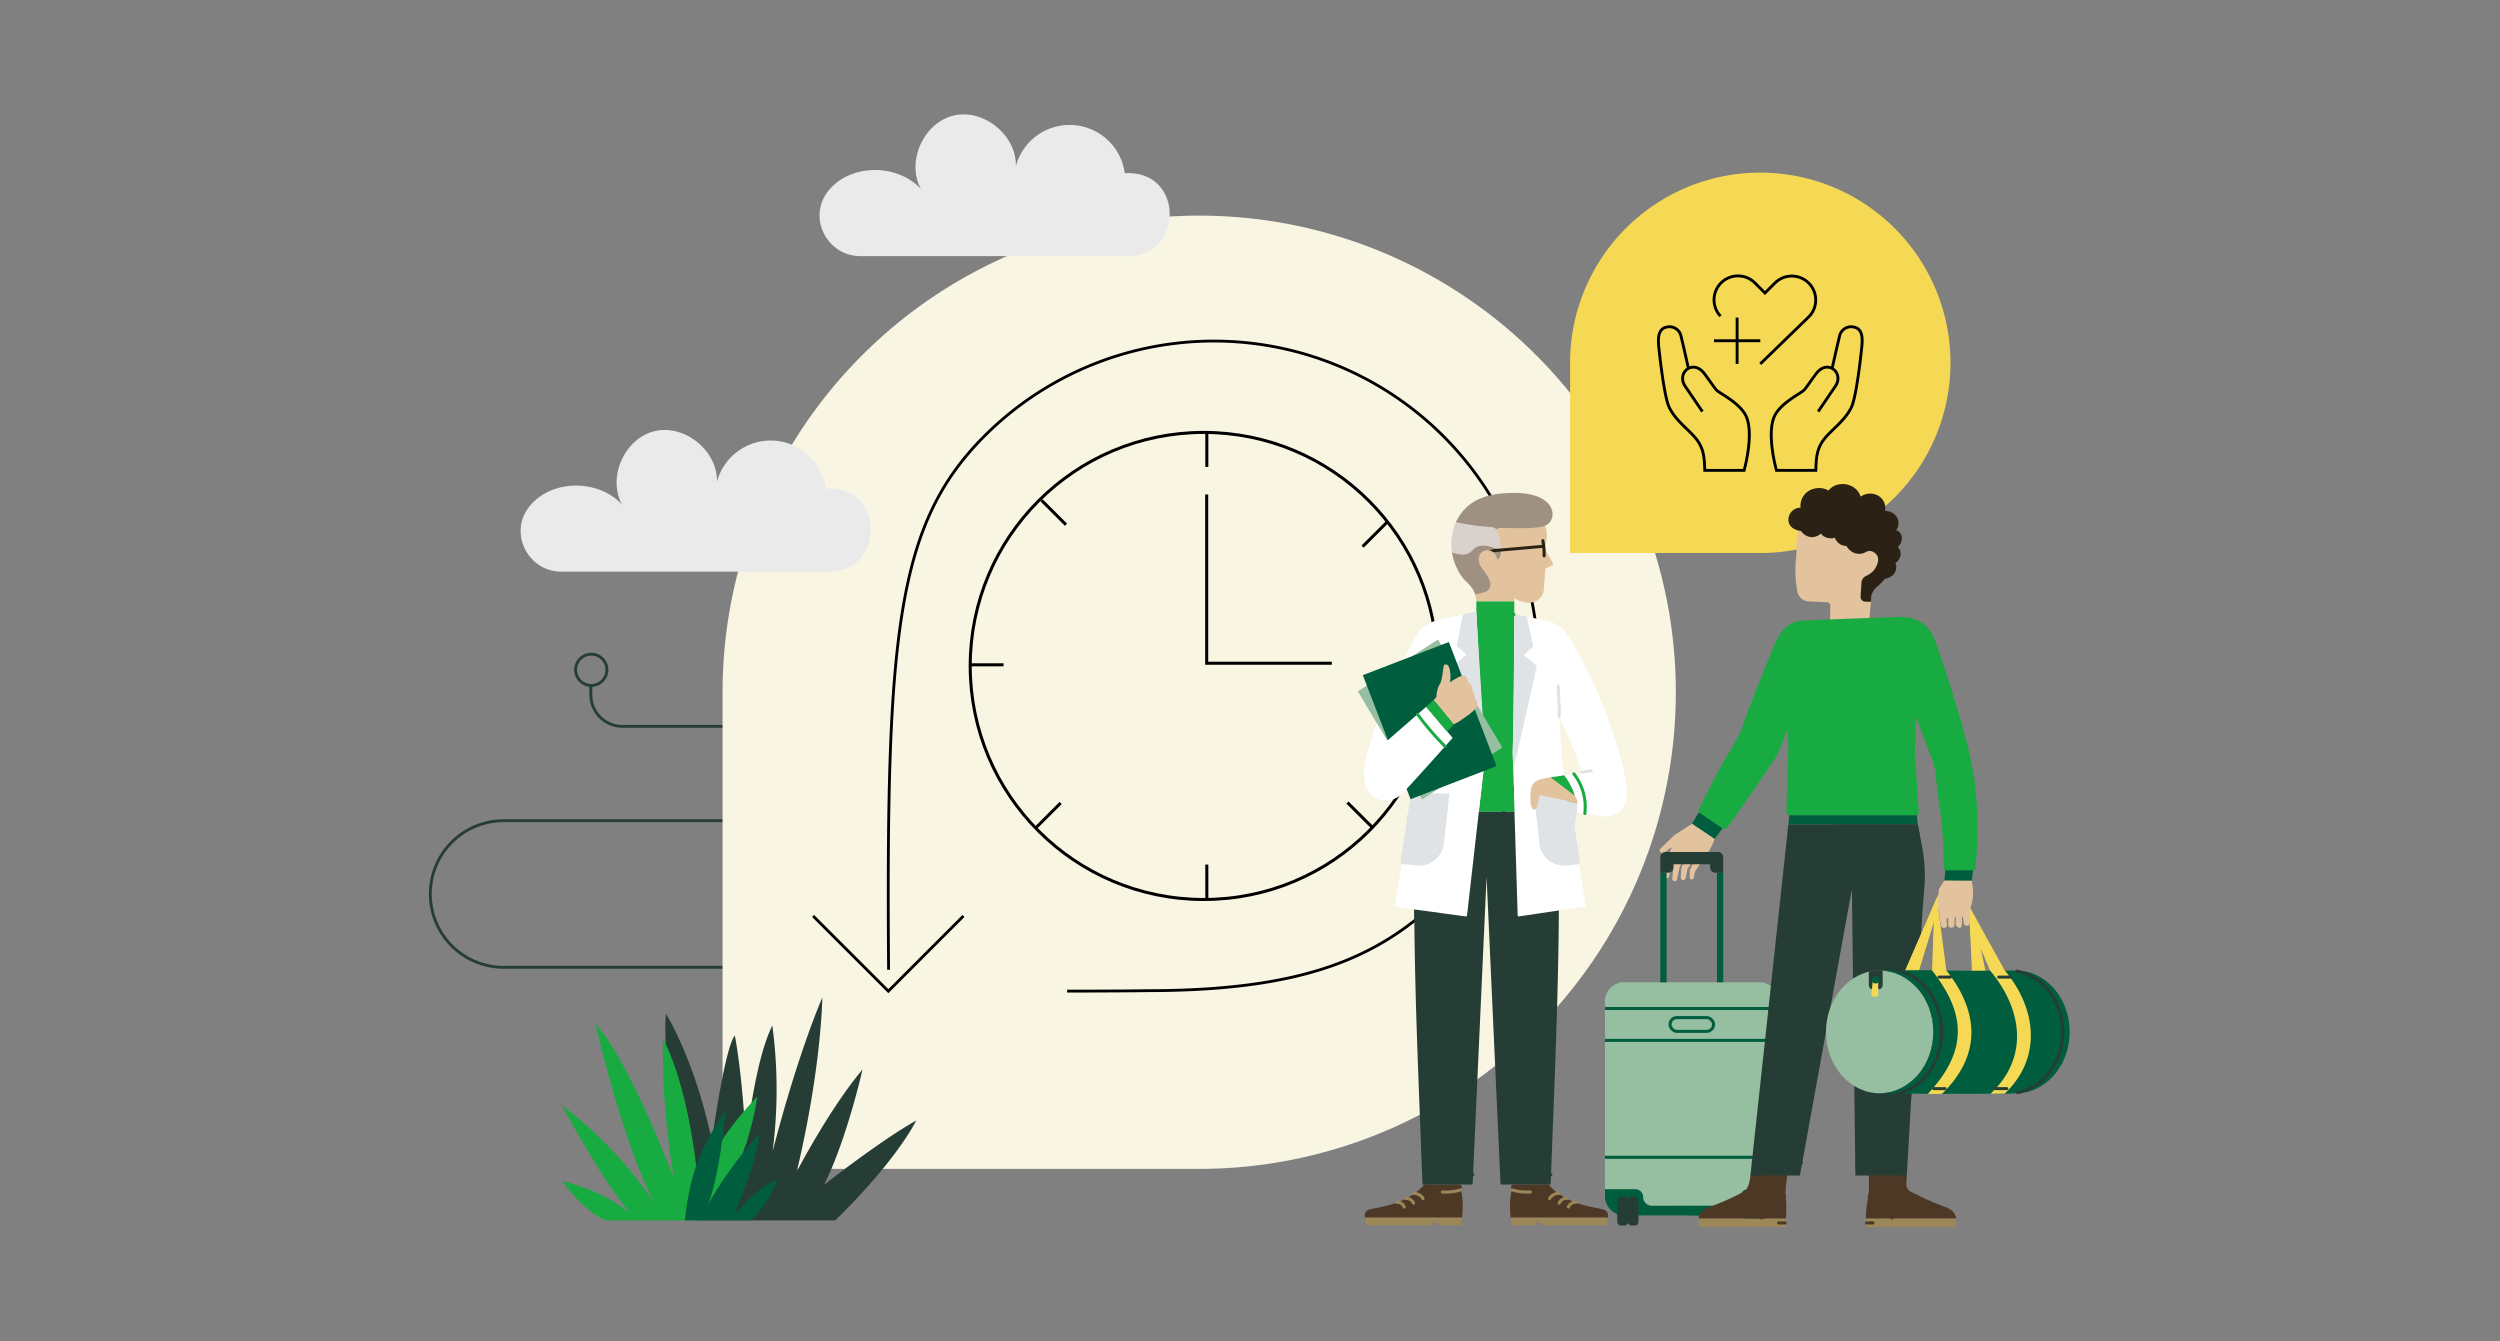 <svg xmlns="http://www.w3.org/2000/svg" xmlns:xlink="http://www.w3.org/1999/xlink" width="615" height="330" viewBox="0 0 615 330"><rect x="0" y="0" width="615" height="330" fill="#808080" stroke="none"/><defs><clipPath id="b"><rect width="615" height="330"/></clipPath></defs><g id="a" clip-path="url(#b)"><g transform="translate(9.45 7.825)" style="isolation:isolate"><path d="M168.95,230.13H114.44A18.027,18.027,0,0,1,96.41,212.1h0a18.027,18.027,0,0,1,18.03-18.03h54.84" fill="none" stroke="#263d36" stroke-miterlimit="10" stroke-width="0.71"/><circle cx="3.85" cy="3.85" r="3.85" transform="translate(132.15 153.1)" fill="none" stroke="#263d36" stroke-linecap="round" stroke-linejoin="round" stroke-width="0.71"/><path d="M135.9,160.56v2.54a7.761,7.761,0,0,0,7.76,7.76h25.91" fill="none" stroke="#263d36" stroke-miterlimit="10" stroke-width="0.71"/><g style="isolation:isolate"><line x1="35.94" y2="35.35" transform="translate(278.51 213.27)" fill="none"/><path d="M285.55,45.22A117.25,117.25,0,0,0,168.3,162.47V279.72H285.55a117.25,117.25,0,0,0,0-234.5Z" fill="#f8f5e3" style="mix-blend-mode:multiply;isolation:isolate"/><path d="M267.24,34.76a13.689,13.689,0,0,0-26.79-1.69c.22-7.6-7.93-14.23-15.33-12.46s-11.67,11.37-8.03,18.05c-5.84-6.29-17.32-6.26-22.72.41-.11.14-.22.28-.33.43-4.77,6.5.1,15.68,8.16,15.68h65.87c13.03,0,13.9-19.49.9-20.39a14.2,14.2,0,0,0-1.73-.02h0Z" fill="#eaeaea"/></g><path d="M193.71,112.39a13.689,13.689,0,0,0-26.79-1.69c.22-7.6-7.93-14.23-15.33-12.46s-11.67,11.37-8.03,18.05c-5.84-6.29-17.32-6.26-22.72.41-.11.14-.22.28-.33.43-4.77,6.5.1,15.68,8.16,15.68h65.87c13.03,0,13.9-19.49.9-20.39a14.194,14.194,0,0,0-1.73-.02h0Z" fill="#eaeaea"/><path d="M287.4,113.82v41.51h30.78" fill="none" stroke="#000" stroke-miterlimit="10" stroke-width="0.75"/><circle cx="57.45" cy="57.45" r="57.45" transform="translate(229.22 98.55)" fill="none" stroke="#000" stroke-miterlimit="10" stroke-width="0.75"/><line y2="8.49" transform="translate(287.43 98.55)" fill="none" stroke="#000" stroke-miterlimit="10" stroke-width="0.75"/><line y2="8.49" transform="translate(287.43 204.86)" fill="none" stroke="#000" stroke-miterlimit="10" stroke-width="0.75"/><line x1="8.48" transform="translate(228.94 155.72)" fill="none" stroke="#000" stroke-miterlimit="10" stroke-width="0.75"/><line x1="8.49" transform="translate(335.85 155.72)" fill="none" stroke="#000" stroke-miterlimit="10" stroke-width="0.75"/><line x1="6.01" y1="6" transform="translate(322.02 189.6)" fill="none" stroke="#000" stroke-miterlimit="10" stroke-width="0.75"/><line x1="6" y2="6" transform="translate(245.47 189.71)" fill="none" stroke="#000" stroke-miterlimit="10" stroke-width="0.75"/><line x1="6" y1="6" transform="translate(246.78 115.26)" fill="none" stroke="#000" stroke-miterlimit="10" stroke-width="0.75"/><line y1="6" x2="6.01" transform="translate(325.75 120.64)" fill="none" stroke="#000" stroke-miterlimit="10" stroke-width="0.75"/><path d="M209.14,230.73c-.64-83.18,2.11-109.83,23.69-131.4A79.829,79.829,0,0,1,345.71,212.24c-16.02,16.01-35.3,23.64-72.97,23.64-6.67.11-19.67.11-19.67.11" fill="none" stroke="#000" stroke-miterlimit="10" stroke-width="0.7"/><path d="M227.56,217.5,209.08,236l-18.52-18.5" fill="none" stroke="#000" stroke-miterlimit="10" stroke-width="0.7"/><path d="M341.12,283.6a.448.448,0,0,0-.38.16,12.665,12.665,0,0,1-2.9,2.47c-4.22,2.76-9.48,3.06-10.69,3.58a1.432,1.432,0,0,0-.86,1.54l.09.59h23.83a34.439,34.439,0,0,0,.16-3.97c0-.2-.02-.48-.05-.8a18.69,18.69,0,0,0-.34-2.29c.3-.32.29-1.27-.41-1.29h-8.46Z" fill="#4d3826"/><path d="M326.33,291.67h23.93l-.3,1.93h-5.72l-.7-.97-.76.6a1.708,1.708,0,0,1-1.06.37h-15.1l-.29-1.93Z" fill="#9c8759"/><path d="M349.91,284.88a12.918,12.918,0,0,1-4.56.52" fill="none" stroke="#9c8759" stroke-linecap="round" stroke-miterlimit="10" stroke-width="0.75"/><path d="M340.64,287.02a2.589,2.589,0,0,0-2.31-1.26" fill="none" stroke="#9c8759" stroke-linecap="round" stroke-miterlimit="10" stroke-width="0.75"/><path d="M338.29,288.16a1.964,1.964,0,0,0-1.91-1.18" fill="none" stroke="#9c8759" stroke-linecap="round" stroke-miterlimit="10" stroke-width="0.75"/><path d="M336.02,289.11a1.964,1.964,0,0,0-1.91-1.18" fill="none" stroke="#9c8759" stroke-linecap="round" stroke-miterlimit="10" stroke-width="0.75"/><path d="M356.25,207.79l-3.43,75.51a.278.278,0,0,1-.28.27l-12.06.03c-1.33-35.76-2.46-57.23-1.9-91.76h35.33c.56,34.54-.57,56.01-1.9,91.76l-12.06-.03a.284.284,0,0,1-.28-.27l-3.43-75.51Z" fill="#263d36"/><path d="M338.46,215.92c0,.94.01,1.87.02,2.79a83.658,83.658,0,0,0,9.31-1.54l-9.33-1.26Z" fill="#263d36" style="mix-blend-mode:multiply;isolation:isolate"/><path d="M363.12,191.84h-8.8l-.13,1.13q4.515.525,9,1.2l-.07-2.34h0Z" fill="#263d36" style="mix-blend-mode:multiply;isolation:isolate"/><line x1="11.53" transform="translate(360.53 281.14)" fill="none" stroke="#263d36" stroke-linecap="round" stroke-miterlimit="10" stroke-width="0.75" style="mix-blend-mode:multiply;isolation:isolate"/><line x1="11.53" transform="translate(341.34 281.14)" fill="none" stroke="#263d36" stroke-linecap="round" stroke-miterlimit="10" stroke-width="0.75" style="mix-blend-mode:multiply;isolation:isolate"/><path d="M376.5,148.82a8.524,8.524,0,0,0-5.57-3.96l-7.88-1.63v1.69c-.12,26.32-.4,32.27-.4,32.27l1.25,40.15a.282.282,0,0,0,.32.27l16.17-2.42a.282.282,0,0,0,.24-.32l-5.8-35.03-.69-11.36c1.88,4.2,5.75-14.01,2.36-19.67Z" fill="#fff"/><path d="M372.5,130.6c-.51-.9-1.63-2.89-1.8-3.3-.22-.54.28-1.32.38-3.4a6.431,6.431,0,0,0-.3-2.1c-.03-.1-.07-.2-.1-.3a12.206,12.206,0,0,0-1.87-3.46c-3.63-4.62-13.32-5.36-18.21,0-.7.77-3,3.46-2.83,8.84a9.885,9.885,0,0,0,.12,1.22,14.36,14.36,0,0,0,1.12,3.94,9.966,9.966,0,0,0,2.13,3.1,16.377,16.377,0,0,1,1.26,1.34,5.711,5.711,0,0,1,1.32,3.66h9.34c0-.28.02-.55.03-.81,3.9,2.34,7.2.7,7.27-2.56.02-.81.26-3.51.35-4.57a.429.429,0,0,1,.21-.23l1.37-.68a.479.479,0,0,0,.21-.67Z" fill="#e3c29e"/><path d="M363.12,191.84l-.45-14.65s.28-5.95.4-32.27v-4.8h-9.34v2.49c-.31.06.83,16.77,1.58,27.23.34,4.77.6,8.23.6,8.23l-1.57,13.77h8.8Z" fill="#18ab42"/><path d="M365.36,153.33l2.38-2.13-1.6-7.34-3.08-.64v1.69c-.12,26.32-.4,32.27-.4,32.27l.14,4.64,5.82-25.86-3.26-2.64Z" fill="#dfe3e6"/><path d="M363.12,113.44c-6.13,0-11.56,1.3-14.37,7.08-.02.03-.03.07-.05.1-.07.49,1.2,2.38,9.88,2.64a1.927,1.927,0,0,1,.02-.71c.15-.4.64-.53,1.72-.51,3.51.07,8.67.26,10.47-.61,3.08-1.48,2.72-7.99-7.68-8Z" fill="#9e9182"/><path d="M359.74,127.2a7.023,7.023,0,0,1-1.34-.17,6.375,6.375,0,0,1-.66-.2,7.178,7.178,0,0,0-2.75-.45,3.269,3.269,0,0,0-1.32.41l-.21.12c-.84.56-1.19,1.64-3.05,1.64a6.488,6.488,0,0,1-2.51-.48,1.3,1.3,0,0,1-.17-.08,13.3,13.3,0,0,0,1.28,4.01h0a9.966,9.966,0,0,0,2.13,3.1q.255.24.48.48l.11.11.41.44s.01.02.02.02c.1.11.19.22.28.33a5.633,5.633,0,0,1,1.03,1.95l2.24-.57a1.853,1.853,0,0,0,.73-.36,1.972,1.972,0,0,0,.66-2.16,8.028,8.028,0,0,0-.95-1.98c-.16-.23-.33-.47-.52-.71a6.369,6.369,0,0,1-1-1.62c-.79-1.93.13-3.37,1.85-3.48,1.62-.11,2.19,1.45,2.38,2.24.9-.24.95-1.74.89-2.61Z" fill="#9e9182"/><path d="M358.67,122.41a1.753,1.753,0,0,0-1.4-.57,62.657,62.657,0,0,1-8.57-1.22h0a13.313,13.313,0,0,0-1.09,6.17,10.378,10.378,0,0,0,.13,1.21h0a6.385,6.385,0,0,0,2.67.56c1.87,0,2.21-1.08,3.05-1.64a2.25,2.25,0,0,1,.21-.12,3.486,3.486,0,0,1,1.32-.41,6.785,6.785,0,0,1,2.75.45c.26.08.48.16.66.2a6.924,6.924,0,0,0,1.34.17c-.21-2.61-.59-4.17-1.07-4.79Z" fill="#d9d1cc"/><path d="M390.48,184.01c-1.14-6.49-5.4-20.91-13.97-35.19l-2.36,19.67c1.78,3.98,4.22,9.03,5.46,13.78l-4.26.63,2.29,8.94,6.96,1.17C388.44,193.38,391.76,191.3,390.48,184.01Z" fill="#fff"/><path d="M375.35,182.9l-3.35.5,4.66,6.85,1.68.32a14.431,14.431,0,0,0-2.99-7.67Z" fill="#18ab42"/><path d="M378.34,190.57a12.431,12.431,0,0,0-1.15-4.57,11.05,11.05,0,0,1-4.33-1.34l3.8,5.59Z" fill="#18ab42" style="mix-blend-mode:multiply;isolation:isolate"/><path d="M379.23,204.17l-1.35-8.61v-.17a31.83,31.83,0,0,0,.74-5.58l-10.73-2.42,1.35,12.29a6.092,6.092,0,0,0,6.27,5.43l3.23-.3a.545.545,0,0,0,.49-.63Z" fill="#dfe3e6"/><path d="M378.63,189.76a2.86,2.86,0,0,0-1.06-2.15l-5.58-4.22c-1.04.15-3.09.45-3.89,1.2-.74.7-.99,1.6-1.06,3.27a12.153,12.153,0,0,0,.03,1.72,3.148,3.148,0,0,0,.45,1.52.586.586,0,0,0,.79.08,3.66,3.66,0,0,0,.63-1.59c.14-.53.31-1.31.41-1.87l9.26,2.09v-.04Z" fill="#e3c29e"/><path d="M356.22,143.56a25.2,25.2,0,0,0,6.77-.23" fill="none" stroke="#18ab42" stroke-linecap="round" stroke-miterlimit="10" stroke-width="0.75" style="mix-blend-mode:multiply;isolation:isolate"/><path d="M355.29,169.84c-.75-10.46-1.58-27.23-1.58-27.23l-9.47,2.13a8.447,8.447,0,0,0-5.64,4.34c-.83,1.6-1.88,3.67-3.02,6.05a158.359,158.359,0,0,0-6.33,14.95,75.128,75.128,0,0,0-2.85,9.82c-1.81,8.76,5.28,11.49,9.4,7.16.6-.63,1.35-1.44,2.18-2.34.27-.29.54-.59.82-.9l-.29,1.78-4.84,29.36a.284.284,0,0,0,.24.33l17.21,2.32a.284.284,0,0,0,.32-.25l4.47-39.3s-.26-3.47-.6-8.23Z" fill="#fff"/><path d="M337.68,187.35l-2.59,16.7a.619.619,0,0,0,.55.71l3.82.35a6.1,6.1,0,0,0,6.27-5.43l1.4-12.33h-9.44Z" fill="#dfe3e6"/><path d="M353.71,142.61l-3.29.68-1.5,7.81,2.42,2.07-3.18,2.71,7.22,26.62.51-4.43Z" fill="#dfe3e6"/><path d="M356.42,169.84l-2.44-4.09-4.27-7.17-5.41-9.09-8.73,5.64-10.99,7.12,4.66,7.84,2.56,4.3,6.17,10.34.52.89,1.91,3.2,16.62-10.75,3.1-2.01Z" fill="#96bfa1"/><rect width="22.67" height="32.7" transform="translate(325.81 158.257) rotate(-21.04)" fill="#005e3f"/><path d="M353.35,164.07c0-1.8-.63-1.97-.63-1.97a1.82,1.82,0,0,0-.98-2.06s-.13-2.05-1.59-1.63a3.67,3.67,0,0,0-.45.17,16.165,16.165,0,0,0-2.45,1.46,8.358,8.358,0,0,0-.06-3.12c-.35-1.85-1.43-1.17-1.43-1.17-.27,1.25-.4,3.57-.92,4.53a6.067,6.067,0,0,0-.89,2.92,1.166,1.166,0,0,1-.37.83l-.37.36,4.94,5.95c2.27-1.16,5.49-3.41,5.81-4.56v-.03a1.507,1.507,0,0,0-.63-1.68Z" fill="#e3c29e"/><path d="M348.17,170.34c.56-.28,1.17-.64,1.79-1.02a11.517,11.517,0,0,1-4.04-1.69Z" fill="#e3c29e" style="mix-blend-mode:multiply;isolation:isolate"/><path d="M346.73,172.32l-5.34-6.28-9.58,8.35-2.56-4.3a75.128,75.128,0,0,0-2.85,9.82c-1.81,8.76,5.28,11.49,9.4,7.16.6-.63,1.35-1.44,2.18-2.34.27-.29.54-.59.82-.9,3.94-4.33,9.1-10.14,9.1-10.14l-1.16-1.37Z" fill="#fff"/><path d="M341.39,166.04l5.14,6.05,1.64-1.75-4.95-5.96Z" fill="#18ab42"/><path d="M339.27,167.89a68.06,68.06,0,0,0,6.77,7.89" fill="none" stroke="#18ab42" stroke-linecap="round" stroke-miterlimit="10" stroke-width="0.75"/><path d="M347.82,170.71a16.041,16.041,0,0,1-4.23-2.09l2.95,3.46,1.29-1.38Z" fill="#18ab42" style="mix-blend-mode:multiply;isolation:isolate"/><path d="M377.72,182.54a13.232,13.232,0,0,1,2.7,9.76" fill="none" stroke="#18ab42" stroke-linecap="round" stroke-miterlimit="10" stroke-width="0.75"/><path d="M379.68,182.13a17.236,17.236,0,0,1,2.33-.3" fill="none" stroke="#dfe3e6" stroke-linecap="round" stroke-linejoin="round" stroke-width="0.75"/><path d="M374.15,168.48s.01-2.54-.29-7.55" fill="none" stroke="#dfe3e6" stroke-linecap="round" stroke-linejoin="round" stroke-width="0.75"/><path d="M377.19,195.24a10.738,10.738,0,0,1-4.06-1.72" fill="none" stroke="#dfe3e6" stroke-linecap="round" stroke-linejoin="round" stroke-width="0.75" style="mix-blend-mode:multiply;isolation:isolate"/><path d="M369.86,186.73a1.741,1.741,0,0,0-.49.98l2.18.49a10.089,10.089,0,0,1-1.68-1.47Z" fill="#e3c29e" style="mix-blend-mode:multiply;isolation:isolate"/><line x1="4.55" transform="translate(336.84 193.01)" fill="none" stroke="#dfe3e6" stroke-linecap="round" stroke-linejoin="round" stroke-width="0.75" style="mix-blend-mode:multiply;isolation:isolate"/><path d="M371.27,283.6a.448.448,0,0,1,.38.16,12.665,12.665,0,0,0,2.9,2.47c4.22,2.76,9.48,3.06,10.69,3.58a1.432,1.432,0,0,1,.86,1.54l-.09.59H362.18a34.439,34.439,0,0,1-.16-3.97c0-.2.02-.48.05-.8a18.69,18.69,0,0,1,.34-2.29c-.3-.32-.29-1.27.41-1.29h8.46Z" fill="#4d3826"/><path d="M386.06,291.67H362.13l.3,1.93h5.72l.7-.97.76.6a1.708,1.708,0,0,0,1.06.37h15.1l.29-1.93Z" fill="#9c8759"/><path d="M362.47,284.88a12.918,12.918,0,0,0,4.56.52" fill="none" stroke="#9c8759" stroke-linecap="round" stroke-miterlimit="10" stroke-width="0.75"/><path d="M371.75,287.02a2.589,2.589,0,0,1,2.31-1.26" fill="none" stroke="#9c8759" stroke-linecap="round" stroke-miterlimit="10" stroke-width="0.75"/><path d="M374.1,288.16a1.964,1.964,0,0,1,1.91-1.18" fill="none" stroke="#9c8759" stroke-linecap="round" stroke-miterlimit="10" stroke-width="0.75"/><path d="M376.36,289.11a1.964,1.964,0,0,1,1.91-1.18" fill="none" stroke="#9c8759" stroke-linecap="round" stroke-miterlimit="10" stroke-width="0.75"/><path d="M370.09,125.18a17.487,17.487,0,0,1,.31,3.74" fill="none" stroke="#2b2114" stroke-linecap="round" stroke-miterlimit="10" stroke-width="0.75"/><path d="M370.05,126.58l-11.34.99s-3.03.07-3.57,2.56" fill="none" stroke="#2b2114" stroke-linecap="round" stroke-miterlimit="10" stroke-width="0.75"/><path d="M355.99,132.77a5.04,5.04,0,0,1-1.37-1.71c-.79-1.93.13-3.37,1.85-3.48,1.62-.11,2.19,1.45,2.38,2.24,0,0-2.62,3.14-2.86,2.95Z" fill="#e3c29e"/><path d="M165.73,272.97c.07-1.44,3.21-23.33,5.59-26.03,0,0,1.82,8.63,2.74,26.87,0,0,1.87-19.95,6.48-29.37a118.612,118.612,0,0,1,.07,31.02s5.38-21.6,12.23-37.91c0,0-.14,16.92-6.28,42.83,0,0,8.09-15.55,16.17-25.11,0,0-3.89,17.32-9.48,28.39,0,0,13.89-10.92,22.68-15.83,0,0-4.37,9.34-19.91,24.57H162.09c-.83-2.18-9.08-35.65-7.72-50.84,0,0,7.16,11.31,11.35,31.44Z" fill="#263d36"/><path d="M162.47,285.73s-1.42-23.5-8.84-38.18a192.164,192.164,0,0,0,2.68,34.43s-10.9-28.88-19.27-37.89c0,0,6.79,29.84,14.69,44.37a98.727,98.727,0,0,0-22.9-24.32s9.48,18,16.82,26.53a41.532,41.532,0,0,0-16.82-7.9s5.25,7.39,10.76,9.62h25.25s9.63-13.41,12-30.46c0,0-13.27,13.51-14.37,23.81Z" fill="#18ab42"/><path d="M168.9,265.67c-.11,3.33-1.6,16.44-4.2,22.85a97.114,97.114,0,0,1,12.78-17.56c-1.22,7.42-3.5,13.04-6.36,20.11,4.17-4.54,6.02-6.44,10.73-8.8-1.25,2.91-3.51,7.72-6.77,10.1H159.04c1.13-11.02,3.78-17.99,9.87-26.71Z" fill="#005e3f"/><path d="M470.37,81.43a46.792,46.792,0,0,1-46.79,46.79H376.79V81.43a46.79,46.79,0,0,1,93.58,0Z" fill="#f5d954"/><path d="M437.82,93.42s2.62-3.88,4.21-6.19c2.28-3.3-1.9-6.89-4.71-3.12-1.67,2.25-2.23,3.16-2.92,3.97s-5.14,2.83-7.03,5.91c-2.56,4.18.19,13.9.19,13.9h9.68c.1-2.46.06-4.88,1.79-7.33s5.24-4.66,6.95-8.17c1.2-2.46,2.29-12.09,2.59-15.09s-.32-4.27-1.9-4.65a2.92,2.92,0,0,0-3.62,2.34c-.68,2.77-1.78,7.76-1.78,7.76" fill="none" stroke="#000" stroke-miterlimit="10" stroke-width="0.71"/><path d="M409.34,93.42s-2.62-3.88-4.21-6.19c-2.28-3.3,1.9-6.89,4.71-3.12,1.67,2.25,2.23,3.16,2.92,3.97s5.14,2.83,7.03,5.91c2.56,4.18-.19,13.9-.19,13.9h-9.68c-.1-2.46-.06-4.88-1.79-7.33s-5.24-4.66-6.95-8.17c-1.2-2.46-2.29-12.09-2.59-15.09-.28-2.89.32-4.27,1.9-4.65a2.92,2.92,0,0,1,3.62,2.34c.68,2.77,1.78,7.76,1.78,7.76" fill="none" stroke="#000" stroke-miterlimit="10" stroke-width="0.71"/><path d="M423.58,81.69l11.96-11.6a5.887,5.887,0,0,0-8.33-8.32l-2.48,2.48-2.48-2.48a5.891,5.891,0,0,0-8.32,0,5.893,5.893,0,0,0-.4,7.89l.26.29" fill="none" stroke="#000" stroke-miterlimit="10" stroke-width="0.71"/><line x1="11.39" transform="translate(412.19 76)" fill="none" stroke="#000" stroke-miterlimit="10" stroke-width="0.71"/><line y2="11.39" transform="translate(417.88 70.3)" fill="none" stroke="#000" stroke-miterlimit="10" stroke-width="0.71"/><path d="M429.61,240.27h0v7.84h0a3.1,3.1,0,0,1-3.1-3.1v-1.64a3.1,3.1,0,0,1,3.1-3.1Z" transform="translate(856.11 488.38) rotate(180)" fill="#263d36"/><path d="M429.61,245.77v1.29a1.05,1.05,0,0,1-1.05,1.05h-2.05v-5.95a8.144,8.144,0,0,0,3.1,3.61Z" fill="#005e3f" style="mix-blend-mode:multiply;isolation:isolate"/><path d="M429.61,276.87h0v7.84h0a3.1,3.1,0,0,1-3.1-3.1v-1.64a3.1,3.1,0,0,1,3.1-3.1Z" transform="translate(856.11 561.58) rotate(180)" fill="#263d36"/><path d="M429.61,282.37v1.29a1.05,1.05,0,0,1-1.05,1.05h-2.05v-5.95a8.144,8.144,0,0,0,3.1,3.61Z" fill="#005e3f" style="mix-blend-mode:multiply;isolation:isolate"/><rect width="42.68" height="36.6" transform="translate(385.38 240.27)" fill="#96bfa1"/><path d="M385.38,238.5a4.69,4.69,0,0,1,4.69-4.69h33.31a4.69,4.69,0,0,1,4.69,4.69v1.76H385.39V238.5Z" fill="#96bfa1"/><path d="M394.8,286.66h0a2.089,2.089,0,0,0,2.09,2.09h19.68a2.089,2.089,0,0,0,2.09-2.09h0a1.946,1.946,0,0,1,1.95-1.95h7.47v1.76a4.69,4.69,0,0,1-4.69,4.69H390.08a4.69,4.69,0,0,1-4.69-4.69v-1.76h7.47a1.946,1.946,0,0,1,1.95,1.95Z" fill="#005e3f"/><path d="M392.31,285.77h-6.93v-1.05h7.47a1.946,1.946,0,0,1,1.95,1.95h0v.2a3.623,3.623,0,0,0-2.5-1.09Z" fill="#005e3f" style="mix-blend-mode:multiply;isolation:isolate"/><path d="M404.89,289.8a8.2,8.2,0,0,0-3.76-1.04.615.615,0,0,1-.13-.01h15.55a2.089,2.089,0,0,0,2.09-2.09,1.946,1.946,0,0,1,1.95-1.95h7.47v1.76a4.69,4.69,0,0,1-4.69,4.69H406.04a3.323,3.323,0,0,0-1.16-1.36Z" fill="#005e3f" style="mix-blend-mode:multiply;isolation:isolate"/><path d="M428.06,276.87v7.84h-7.47a1.946,1.946,0,0,0-1.95,1.95h0a2.089,2.089,0,0,1-2.09,2.09H396.87a2.089,2.089,0,0,1-2.09-2.09h0a1.946,1.946,0,0,0-1.95-1.95h-7.47v-7.84h42.68Z" fill="#96bfa1"/><rect width="10.7" height="3.39" rx="1.69" transform="translate(412.08 245.89) rotate(180)" fill="none" stroke="#005e3f" stroke-linecap="round" stroke-miterlimit="10" stroke-width="0.75"/><line x1="42.68" transform="translate(385.38 240.27)" fill="none" stroke="#005e3f" stroke-miterlimit="10" stroke-width="0.75"/><line x1="42.68" transform="translate(385.38 248.11)" fill="none" stroke="#005e3f" stroke-miterlimit="10" stroke-width="0.75"/><line x2="42.68" transform="translate(385.38 276.87)" fill="none" stroke="#005e3f" stroke-miterlimit="10" stroke-width="0.75"/><rect width="2.6" height="7.14" rx="0.86" transform="translate(422.31 286.52)" fill="#263d36"/><rect width="2.6" height="7.14" rx="0.86" transform="translate(419.71 286.52)" fill="#263d36"/><rect width="2.6" height="7.14" rx="0.86" transform="translate(391.01 286.52)" fill="#263d36"/><rect width="2.6" height="7.14" rx="0.86" transform="translate(388.4 286.52)" fill="#263d36"/><line y2="5.42" transform="translate(391.01 287.38)" fill="none" stroke="#263d36" stroke-linecap="round" stroke-miterlimit="10" stroke-width="0.75" style="mix-blend-mode:multiply;isolation:isolate"/><line y2="5.42" transform="translate(422.31 287.38)" fill="none" stroke="#263d36" stroke-linecap="round" stroke-miterlimit="10" stroke-width="0.75" style="mix-blend-mode:multiply;isolation:isolate"/><path d="M451.01,137.88c.25-.95,8.26-5.21,5.83-14.17-2.73-10.03-15.23-11.75-21.21-5.45a10.53,10.53,0,0,0-2.07,3.09,12.517,12.517,0,0,0-1.06,5.94,26.291,26.291,0,0,1-.19,2.72,29.313,29.313,0,0,0,.39,7.68,2.993,2.993,0,0,0,3.04,2.45l4.2.18a.923.923,0,0,1,.88.95l-.13,5.57,7.93,3.97,1.6-4.15.78-8.8Z" fill="#e3c29e"/><path d="M456.82,130.64a2.854,2.854,0,0,0,.81-.74,2.538,2.538,0,0,0,.36-2.23,2.364,2.364,0,0,0-.58-.91,3.02,3.02,0,0,0,.8-1.21,2.7,2.7,0,0,0,.13-1.54,2.049,2.049,0,0,0-1.34-1.43,2.83,2.83,0,0,0,.2-.28,2.911,2.911,0,0,0-.24-3.23,3.288,3.288,0,0,0-2.69-1.19,3.531,3.531,0,0,0-2.37-4.07,4.041,4.041,0,0,0-3.63.54,4.3,4.3,0,0,0-2.43-2.68,4.95,4.95,0,0,0-3.45-.2,3.977,3.977,0,0,0-2.02,1.38,4.7,4.7,0,0,0-3.51-.47,4.328,4.328,0,0,0-3.37,4.69,2.949,2.949,0,0,0-2.96,2.57,2.484,2.484,0,0,0,.45,1.87,3.028,3.028,0,0,0,1.23.92,4.976,4.976,0,0,0,.85.28,3.313,3.313,0,0,0,.55.08,3.334,3.334,0,0,0,2.8,1.53,3.734,3.734,0,0,0,2.15-.92,1.429,1.429,0,0,0,.23.37,2.272,2.272,0,0,0,.97.6,3.436,3.436,0,0,0,1.38.24,2.21,2.21,0,0,0,.76-.17,3.371,3.371,0,0,0,1.11,1.47,2.928,2.928,0,0,0,1.73.56,5.535,5.535,0,0,0,.95,1.11,3.337,3.337,0,0,0,3.86.4,1.8,1.8,0,0,1,1.72-.09c2.65,1.33.48,4.26.34,4.47a5.555,5.555,0,0,1-2,1.5c-.04.02-.08.04-.13.06a1.934,1.934,0,0,0-1.01,1.61l-.22,3.37a1.216,1.216,0,0,0,1.19,1.29l1.35.02.11-1.21a3.241,3.241,0,0,1,1.08-2.14,24.115,24.115,0,0,0,2.31-2.28,4.886,4.886,0,0,0,1.74-.77,2.779,2.779,0,0,0,.98-1.86,2.415,2.415,0,0,0-.2-1.33Z" fill="#2b2114"/><path d="M411.95,187.66l-4.56,6.76-.11.08-4.26,2.76a3.4,3.4,0,0,0-.85.61l-3.19,3.11a.547.547,0,0,0,.02.79.921.921,0,0,0,1.18.02l1.15-.93.47-.2-1.31,2.94a2.57,2.57,0,0,0-.2.72l-.38,3.22a.631.631,0,0,0,.55.7.616.616,0,0,0,.68-.49c.23-1.01.7-3.08.74-3.19.04-.09.73-1.17,1.18-1.87.03-.05.12-.01.09.05l-.82,1.95a2.191,2.191,0,0,0-.14.56l-.25,3.09a.567.567,0,0,0,.53.62.579.579,0,0,0,.62-.45l.65-3.01,1.01-2.05a.129.129,0,0,1,.15-.06h0a.118.118,0,0,1,.07.16l-.71,1.9a1.924,1.924,0,0,0-.11.53l-.13,2.03a.612.612,0,0,0,1.21.16l.45-2.22,1.22-1.9s.08-.06.12-.05c.1.02,0,.01.11.03.07.02.12.1.08.16l-.86,1.8a1.071,1.071,0,0,0-.1.39c-.01.36-.04,1.09-.06,1.6a.534.534,0,0,0,.51.55h.01a.525.525,0,0,0,.52-.42l.27-1.49,1.56-2.34a19.948,19.948,0,0,0,3.54-6.42l4.51-7.9-5.18-2.29Z" fill="#e3c29e"/><path d="M408.55,198.09a2.15,2.15,0,0,1-1.11,1.44,6.744,6.744,0,0,1-1.77.61" fill="none" stroke="#e3c29e" stroke-linecap="round" stroke-miterlimit="10" stroke-width="0.75" style="mix-blend-mode:multiply;isolation:isolate"/><path d="M449.58,291.99l.02,2.04h22.14V291.9H449.58v.08Z" fill="#9c8759"/><path d="M468.9,289.03a70.632,70.632,0,0,1-8.33-3.74,1.943,1.943,0,0,1-1.06-1.84l.11-2.1-1.89-1.81-7.42,1.22v3.45c0,2.45-.73,3.97-.74,7.69h22.16s.04-1.97-2.84-2.88Z" fill="#4d3826"/><path d="M429.74,294.01l-21.32.02v-2.12h21.44Z" fill="#9c8759"/><path d="M411.26,289.03a63.451,63.451,0,0,0,8.33-3.74c1.32-.71,1.56-3.95,1.56-3.95l1.28-1.8,7.81,1.22s-.34,2.67-.39,3.45c-.23,3.6.36,2.38.02,7.69H408.43s-.04-1.97,2.84-2.88Z" fill="#4d3826"/><path d="M423.93,291.8v-1.82c0-2.46,1.37-3.51,3.12-3.51h2.54" fill="none" stroke="#4d3826" stroke-linecap="round" stroke-miterlimit="10" stroke-width="0.75" style="mix-blend-mode:multiply;isolation:isolate"/><path d="M456.03,291.8v-1.82c0-2.46-1.37-3.51-3.12-3.51h-2.54" fill="none" stroke="#4d3826" stroke-linecap="round" stroke-miterlimit="10" stroke-width="0.75" style="mix-blend-mode:multiply;isolation:isolate"/><line x1="1.56" transform="translate(428.11 293.02)" fill="none" stroke="#4d3826" stroke-linecap="round" stroke-miterlimit="10" stroke-width="0.75"/><line x1="1.56" transform="translate(449.73 293.02)" fill="none" stroke="#4d3826" stroke-linecap="round" stroke-miterlimit="10" stroke-width="0.75"/><path d="M406.78,194.81l5.59,3.75s.79-1.04,1.97-2.69l-5.69-4.18-1.87,3.11Z" fill="#005e3f"/><path d="M462.08,192.7H430.71l-.23,2.31h31.83Z" fill="#005e3f"/><path d="M430.48,195.01l-9.33,86.34h12.18l12.79-70.48.85,70.48h12.65s3.5-62.34,4.33-71.07c.58-6.01-1.03-12.08-1.64-15.27H430.48Z" fill="#263d36"/><path d="M449.66,260.66a11.56,11.56,0,0,0,3.28.47s3.12.06,7.82.1c-.05.88-.1,1.75-.15,2.59a23.821,23.821,0,0,1-7.79-1.49,11.986,11.986,0,0,1-3.16-1.68Z" fill="#263d36" style="mix-blend-mode:multiply;isolation:isolate"/><path d="M462.31,195.01c.15.78.36,1.74.58,2.82q-10.86-1.17-21.65-2.82Z" fill="#263d36" style="mix-blend-mode:multiply;isolation:isolate"/><g style="mix-blend-mode:multiply;isolation:isolate"><line x1="11.83" transform="translate(421.86 278.21)" fill="none" stroke="#263d36" stroke-linecap="round" stroke-miterlimit="10" stroke-width="0.75"/><line x1="11.84" transform="translate(447.28 278.21)" fill="none" stroke="#263d36" stroke-linecap="round" stroke-miterlimit="10" stroke-width="0.75"/></g><path d="M450.31,284.35v-2.99h7.76a33.708,33.708,0,0,1-7.76,3Z" fill="#4d3826" style="mix-blend-mode:multiply;isolation:isolate"/><path d="M430.16,281.36c-.1.83-.28,2.32-.32,2.86v.04a38.636,38.636,0,0,1-6.05-2.9Z" fill="#4d3826" style="mix-blend-mode:multiply;isolation:isolate"/><path d="M466.99,213.11l-.72,5.81-3.94,12.86s-3.35-.24-3.36-.23,5.81-13.37,8.02-18.45Z" fill="#f5d954"/><path d="M466.99,213.11l-.72,5.81-3.94,12.86s-3.35-.24-3.36-.23,5.81-13.37,8.02-18.45Z" fill="#f5d954" style="mix-blend-mode:multiply;isolation:isolate"/><path d="M475.03,217.8l.7,15.15h3.64l-3.38-15.62Z" fill="#f5d954"/><path d="M477.72,225.33l1.23,5.66h-.02c-.35-.87-2.69-6.65-3.71-9.17l-.12-2.61h0c.16.34,1.41,3.28,2.62,6.13Z" fill="#f5d954" style="mix-blend-mode:multiply;isolation:isolate"/><path d="M452.94,230.92c-7.29,0-13.2,6.76-13.2,15.1s5.91,15.1,13.2,15.1,13.2-6.76,13.2-15.1-5.91-15.1-13.2-15.1Z" fill="#96bfa1"/><path d="M486.49,230.92c-1.18,0-11.51.14-17.07,0-6.68-.17-16.48,0-16.48,0,7.29,0,13.2,6.76,13.2,15.1s-5.91,15.1-13.2,15.1c0,0,18.56.33,33.55,0,7.29,0,13.2-6.76,13.2-15.1s-5.91-15.1-13.2-15.1Z" fill="#005e3f"/><path d="M473.7,253.97a17.07,17.07,0,0,1-1.89,4.28,24.079,24.079,0,0,1-2.29,3.03h-1.24a25.964,25.964,0,0,0,5.43-7.31Z" fill="#005e3f" style="mix-blend-mode:multiply;isolation:isolate"/><path d="M489.67,251.06a19.286,19.286,0,0,1-4.47,10.1c-.49,0-.99.02-1.49.03a19.853,19.853,0,0,0,5.95-10.13Z" fill="#005e3f" style="mix-blend-mode:multiply;isolation:isolate"/><path d="M465.83,230.9l.43-11.98.11-3.11a7.378,7.378,0,0,1,.61-2.7l.39-.91,1.74,1.1-.27,2.19-1.48.27,2,15.14c7.62,9.64,9.15,20.41-1.09,30.38h-3.49c10.74-11.37,8.6-20.74,1.05-30.38Z" fill="#f5d954"/><path d="M483.72,261.19c9.07-8.57,8.03-20.7,0-30.29,0,0-8.11-14.58-8.43-15.25L473.91,217l1.19,2.2c.31.67,4.99,11.7,4.99,11.7,8.03,9.59,9.64,21.46.12,30.34l3.52-.05Z" fill="#f5d954"/><path d="M467.43,211.42a2.411,2.411,0,0,1,.41-1.05l1.95-3.07-.03-10.67,6.75,5.03s-1.03,6.62-.91,7.44a11.091,11.091,0,0,1,.09,5.03c-.11.45-.29.88-.37,1.33a1.224,1.224,0,0,0-.02.19l-.19,3.55a.749.749,0,0,1-.72.71.778.778,0,0,1-.78-.55c-.04-.52-.2-1.68-.2-1.68s-.25-.08-.25,0c0,.05.02.75.03,1.19,0,.25,0,.51-.02.76-.07.38-.1.82-.48.81-.42-.02-1.05-.54-1.03-.96,0,0,.03-1.35.03-1.67,0-.08-.25-.17-.26.01-.03.42-.09,1.91-.09,1.91a.767.767,0,0,1-.76.67.758.758,0,0,1-.76-.75v-1.5c-.02-.17-.46-.16-.44.13l.13,1.38a.765.765,0,0,1-1.52.15l-.17-1.05h-.01l-.56-4.11.21-3.24Z" fill="#e3c29e"/><path d="M475.59,208.83v.27c.04.26.09.53.14.82a31.327,31.327,0,0,0-4.78-1.13l4.63.04Z" fill="#e3c29e" style="mix-blend-mode:multiply;isolation:isolate"/><path d="M475.99,205.5s-.23,2.48-.39,3.33l-6.75-.05.34-3.2,6.81-.08Z" fill="#005e3f"/><path d="M408.42,191.4c7.75-15.97,9.28-16.06,10.82-20.59,2.23-6.56,6.94-17.89,7.74-19.8,1.48-3.55,3.38-5.97,6.82-6.13,11.92-.57,22.13-.88,22.89-.91.9-.03,6.91-.81,9.52,4.92.64,1.41,5.95,16.95,8.19,26.05a84.911,84.911,0,0,1,2.08,10.75,104.421,104.421,0,0,1,.07,19.97.68.68,0,0,1-.67.61h-6.52a.674.674,0,0,1-.68-.68,100.377,100.377,0,0,0-.84-13.9c-.96-5.95-1.22-10.71-1.22-10.71s-2.84-7.37-4.81-12.58l-.2,8.98.87,13.48c.07.79.18,1.83-.49,1.83H430.77c-.79,0-.77-1.07-.75-1.5l.43-13.63c0-4.32-.14-5.91-.16-6.24-1.23,3.18-2.18,6.07-2.98,7.29-3.72,5.69-8.82,12.9-11.79,17.07a.912.912,0,0,1-1.26.23l-5.64-3.79a.557.557,0,0,1-.19-.72Z" fill="#18ab42"/><path d="M461.8,168.41l-.2,8.98c-1.56-6.06-2.78-13.2-3.21-15.8a.141.141,0,0,1,.27-.08c.88,1.88,2.8,6.03,3.14,6.9Z" fill="#18ab42" style="mix-blend-mode:multiply;isolation:isolate"/><path d="M429.89,163.5c.14,2.95.29,6.13.39,7.83-.44,1.17-1.03,2.97-2.12,5.54.67-3.95.99-7.47,1.62-13.37A.055.055,0,0,1,429.89,163.5Z" fill="#18ab42" style="mix-blend-mode:multiply;isolation:isolate"/><path d="M435.27,178.82q6.375,3.855,13.05,7.2" fill="none" stroke="#18ab42" stroke-linecap="round" stroke-miterlimit="10" stroke-width="0.75" style="mix-blend-mode:multiply;isolation:isolate"/><path d="M486.89,260.94c6.28-1.16,11.08-7.39,11.08-14.91,0-7.58-4.87-13.85-11.23-14.94" fill="none" stroke="#263d36" stroke-linecap="round" stroke-miterlimit="10" stroke-width="0.75"/><path d="M457.11,261.18c6.28-1.18,11.08-7.51,11.08-15.15,0-7.7-4.87-14.07-11.23-15.18" fill="none" stroke="#263d36" stroke-linecap="round" stroke-miterlimit="10" stroke-width="0.75"/><path d="M453.63,230.95v3.56a.986.986,0,0,1-.99.99h-1.35a.986.986,0,0,1-.99-.99v-3.28a11.639,11.639,0,0,1,2.65-.3c.23,0,.46,0,.69.02Z" fill="#263d36"/><path d="M453.63,230.95v3.56a.986.986,0,0,1-.99.99h-1.35a.986.986,0,0,1-.99-.99v-3.28a11.639,11.639,0,0,1,2.65-.3c.23,0,.46,0,.69.02Z" fill="#263d36"/><path d="M451.6,234.14V231c.3-.03.47-.05.72-.06v3.2Z" fill="#263d36" style="mix-blend-mode:multiply;isolation:isolate"/><path d="M451.42,237.35h.66a.512.512,0,0,0,.51-.51v-3.47h-1.32l-.37,3.41a.515.515,0,0,0,.51.57Z" fill="#f5d954"/><circle cx="0.91" cy="0.91" r="0.91" transform="translate(451.05 232.31)" fill="#005e3f"/><path d="M454.05,258.94a13.361,13.361,0,0,1-9.15-4.72" fill="none" stroke="#96bfa1" stroke-linecap="round" stroke-miterlimit="10" stroke-width="0.75" style="mix-blend-mode:multiply;isolation:isolate"/><path d="M454.28,232.6a9.881,9.881,0,0,1,5.36,3.09" fill="none" stroke="#96bfa1" stroke-linecap="round" stroke-miterlimit="10" stroke-width="0.75" style="mix-blend-mode:multiply;isolation:isolate"/><path d="M489.71,250.75a19.228,19.228,0,0,1-5.52,11.51" fill="none"/><line x1="2.77" transform="translate(482.23 232.54)" fill="none" stroke="#263d36" stroke-linecap="round" stroke-miterlimit="10" stroke-width="0.75" style="mix-blend-mode:multiply;isolation:isolate"/><line x1="2.78" transform="translate(467.55 232.54)" fill="none" stroke="#263d36" stroke-linecap="round" stroke-miterlimit="10" stroke-width="0.75" style="mix-blend-mode:multiply;isolation:isolate"/><line x1="2.78" transform="translate(481.46 259.98)" fill="none" stroke="#263d36" stroke-linecap="round" stroke-miterlimit="10" stroke-width="0.75" style="mix-blend-mode:multiply;isolation:isolate"/><line x1="2.78" transform="translate(466.24 259.98)" fill="none" stroke="#263d36" stroke-linecap="round" stroke-miterlimit="10" stroke-width="0.75" style="mix-blend-mode:multiply;isolation:isolate"/><path d="M467.29,177.39c-.15,1.18-.35,2.36-.6,3.52" fill="none" stroke="#18ab42" stroke-linecap="round" stroke-miterlimit="10" stroke-width="0.75" style="mix-blend-mode:multiply;isolation:isolate"/><path d="M435.86,199.12a15.89,15.89,0,0,1-4.05,3.92" fill="none" stroke="#263d36" stroke-linecap="round" stroke-miterlimit="10" stroke-width="0.75" style="mix-blend-mode:multiply;isolation:isolate"/><path d="M452.5,198.95a10.112,10.112,0,0,0,5.89,3.91" fill="none" stroke="#263d36" stroke-linecap="round" stroke-miterlimit="10" stroke-width="0.75" style="mix-blend-mode:multiply;isolation:isolate"/><line x1="3.51" y1="0.95" transform="translate(442.61 209.92)" fill="none" stroke="#263d36" stroke-linecap="round" stroke-miterlimit="10" stroke-width="0.75" style="mix-blend-mode:multiply;isolation:isolate"/><rect width="1.54" height="26.95" transform="translate(414.46 233.82) rotate(180)" fill="#005e3f"/><rect width="1.54" height="26.95" transform="translate(400.53 233.82) rotate(180)" fill="#005e3f"/><path d="M414.46,203.01v3.86h-1.88a1.3,1.3,0,0,1-1.34-1.24v-.84h-9.03v.84a1.29,1.29,0,0,1-1.34,1.24h-1.88v-3.86a1.29,1.29,0,0,1,1.34-1.24h12.79A1.3,1.3,0,0,1,414.46,203.01Z" fill="#263d36"/></g></g></svg>